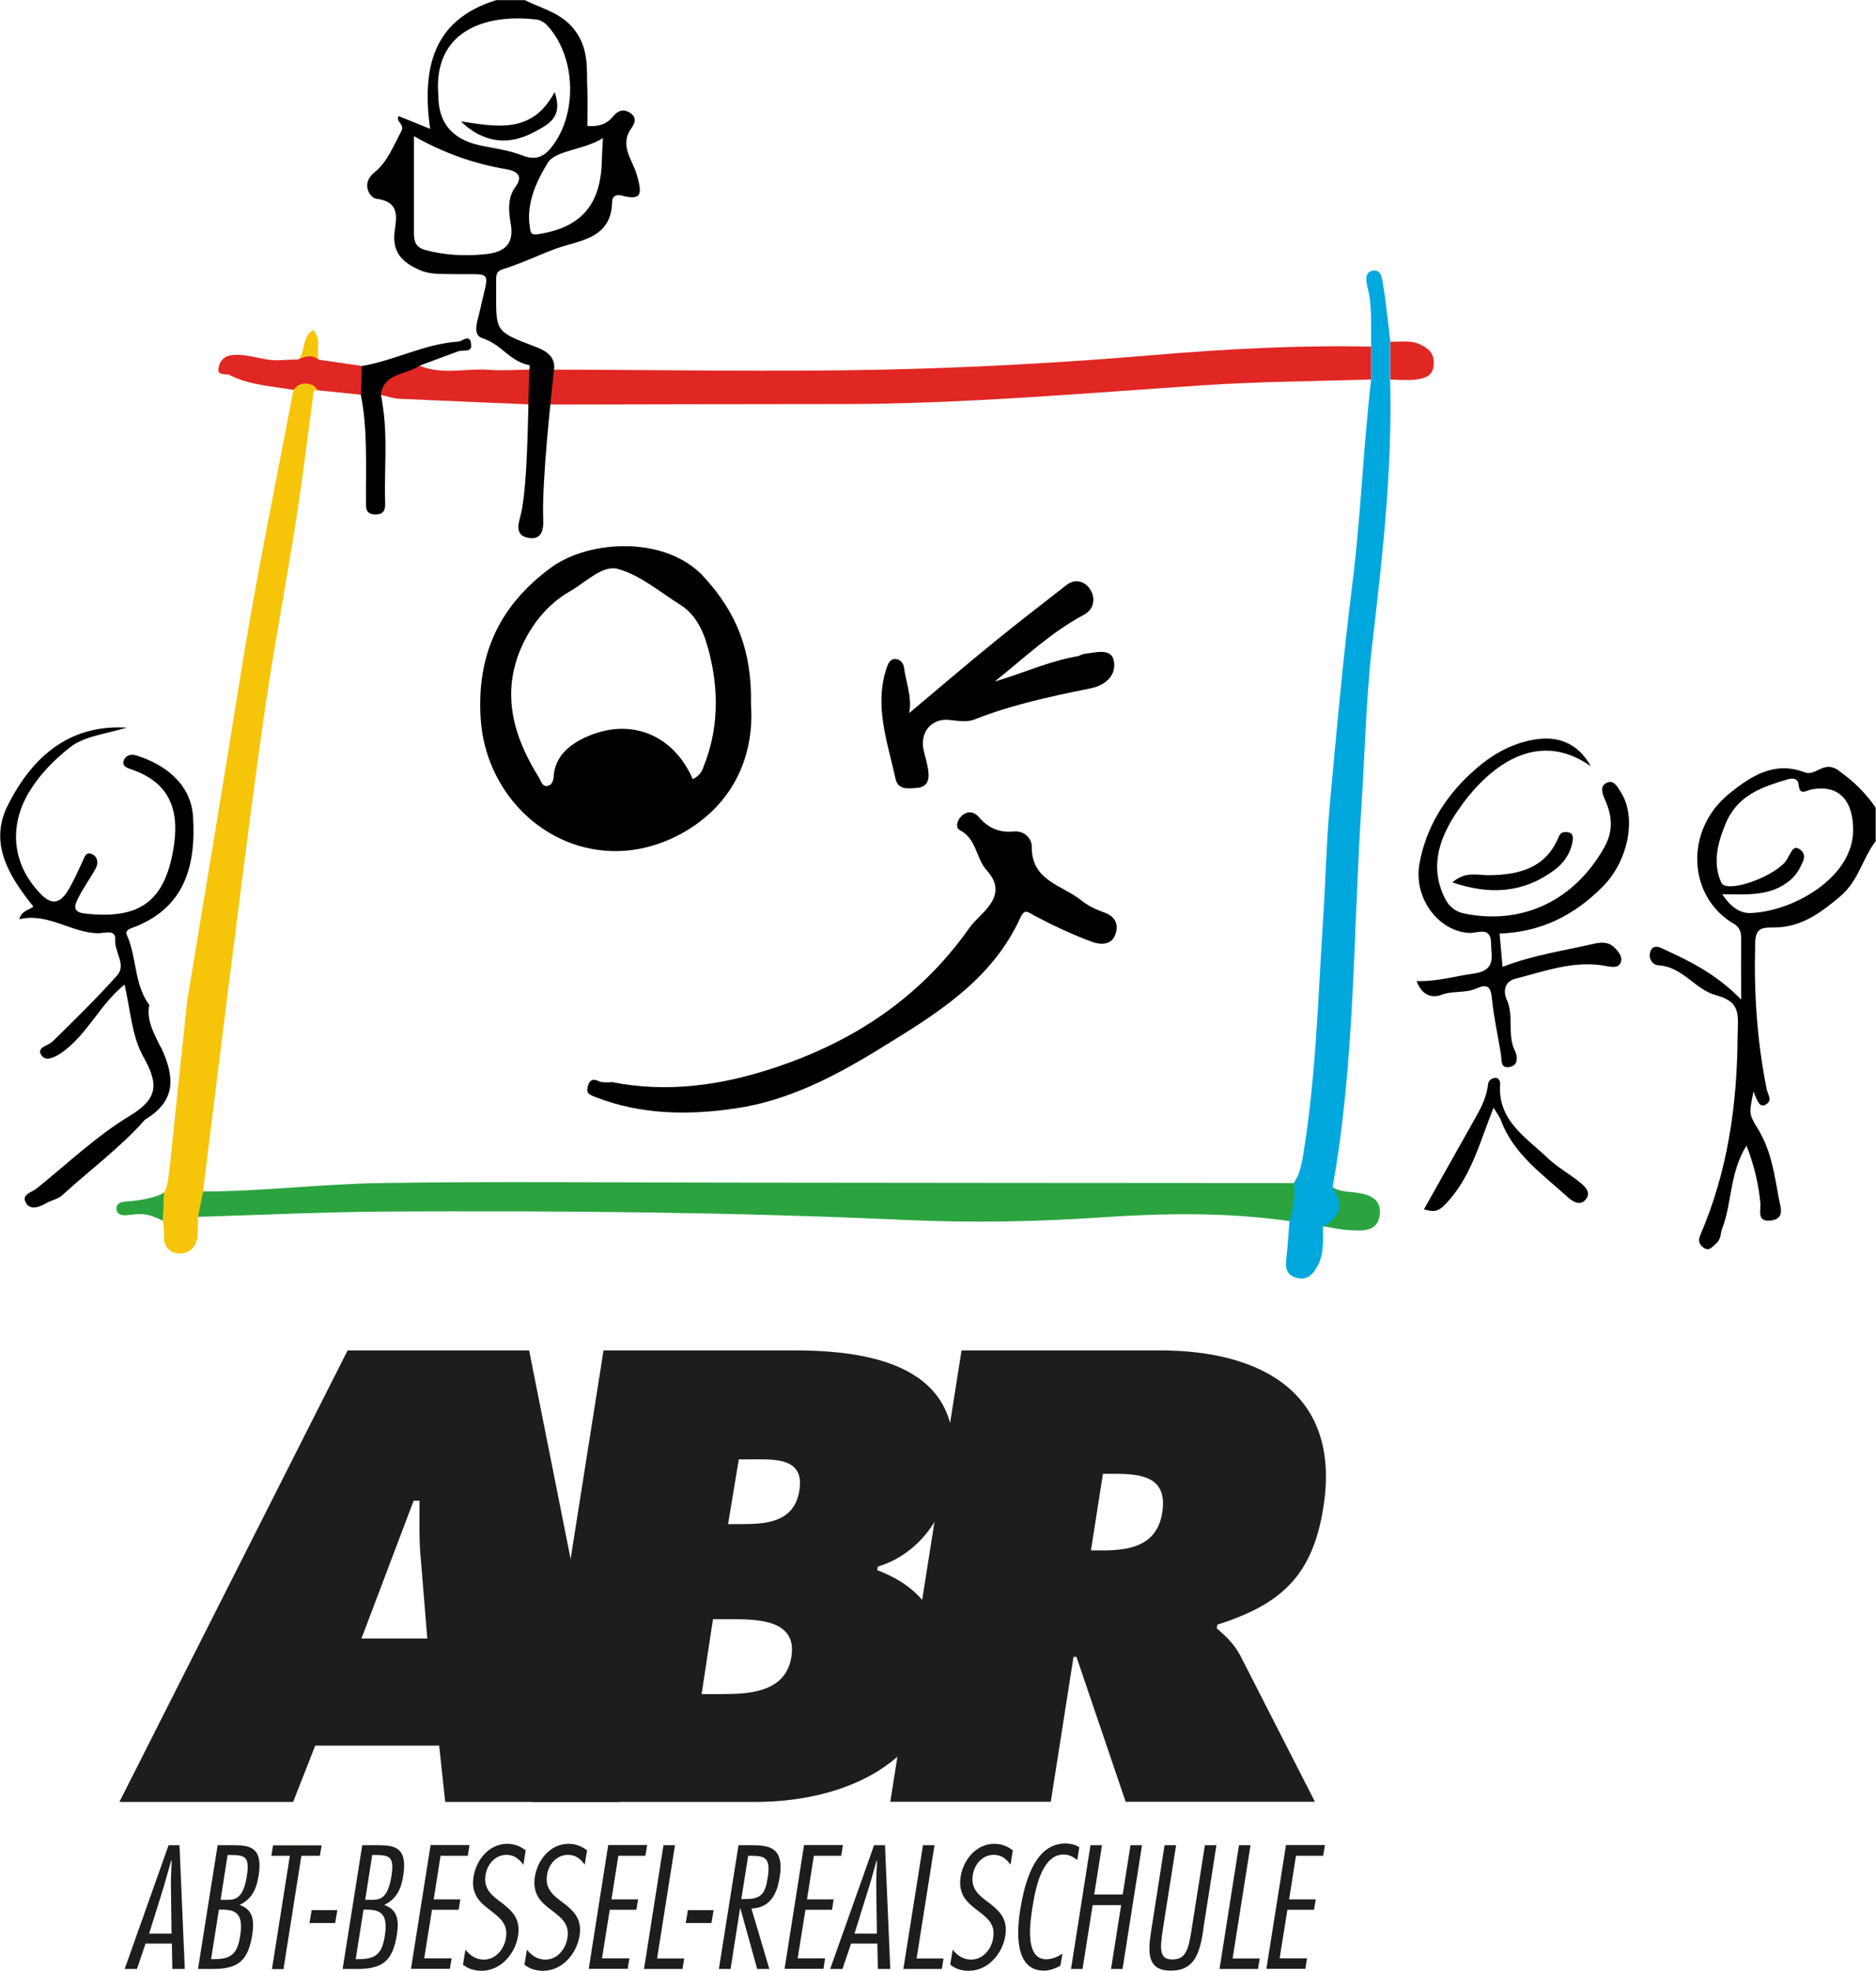 <?xml version="1.0" encoding="UTF-8"?>
<svg id="Ebene_2" data-name="Ebene 2" xmlns="http://www.w3.org/2000/svg" viewBox="0 0 120.51 126.61">
  <defs>
    <style>
      .cls-1 {
        fill: #1d1d1b;
      }

      .cls-2 {
        fill: #e12723;
      }

      .cls-2, .cls-3, .cls-4, .cls-5, .cls-6 {
        fill-rule: evenodd;
      }

      .cls-4 {
        fill: #f6c50a;
      }

      .cls-5 {
        fill: #00a8de;
      }

      .cls-6 {
        fill: #2ba43f;
      }
    </style>
  </defs>
  <g id="Ebene_1-2" data-name="Ebene 1">
    <g>
      <g>
        <path class="cls-1" d="M18.83,115.77H7.67l14.66-29.01h11.66l5.77,29.01h-11.16l-.39-3.62h-7.96l-1.42,3.62ZM27.45,105.27l-.42-5.12c-.12-1.23-.08-2.5-.08-3.73h-.38l-3.35,8.85h4.23Z"/>
        <path class="cls-1" d="M38.76,86.76h12.28c5.62,0,11.16,1.35,10.08,8.04-.38,2.54-2.04,5.04-4.73,5.85l-.04.23c3,1.12,4.62,3.42,4.08,6.89-.96,5.96-6.81,8-11.89,8h-14.35l4.58-29.01ZM45.07,108.84h1.19c1.73,0,4.23-.04,4.58-2.42.38-2.42-2.31-2.39-4-2.39h-1.04l-.73,4.81ZM47.73,97.92c1.54,0,3.31-.15,3.62-2.16.35-2.15-1.62-2-3.16-2h-.73l-.69,4.16h.96Z"/>
        <path class="cls-1" d="M61.77,86.76h12.74c6.54,0,11.66,2.77,10.5,10.08-.69,4.38-2.69,6.23-6.81,7.54l-.04.23c.46.42,1.04.88,1.5,1.73l4.81,9.42h-12.16l-3.16-9.31h-.19l-1.46,9.31h-10.31l4.58-29.01ZM70.08,99.61h.73c1.73,0,3.5-.27,3.85-2.42.35-2.23-1.19-2.5-3-2.5h-.81l-.77,4.92Z"/>
      </g>
      <g>
        <path class="cls-1" d="M11.86,126.5h-.79l-.03-1.63h-1.69l-.55,1.63h-.79l2.82-7.95h.7l.34,7.95ZM11.02,124.23l-.04-3.05c-.01-.54.03-1.09.05-1.62h-.04c-.16.54-.3,1.09-.46,1.62l-.95,3.05h1.44Z"/>
        <path class="cls-1" d="M15.01,118.55c1.04,0,1.9.13,1.6,1.97-.13.78-.37,1.45-1.22,1.87.9.31.95,1.04.81,1.93-.26,1.66-.92,2.18-2.52,2.18h-.96l1.26-7.95h1.03ZM14.06,122.7l-.5,3.17h.2c1.11,0,1.49-.36,1.67-1.5.21-1.34-.21-1.68-1.15-1.68h-.22ZM14.62,119.18l-.45,2.88h.2c.6,0,1.22.11,1.48-1.49.2-1.25-.07-1.39-1.02-1.39h-.2Z"/>
        <path class="cls-1" d="M20.55,119.23h-1.19l-1.15,7.28h-.74l1.15-7.28h-1.19l.11-.67h3.12l-.11.67Z"/>
        <path class="cls-1" d="M20.02,122.72h1.65l-.14.83h-1.65l.14-.83Z"/>
        <path class="cls-1" d="M24.3,118.55c1.04,0,1.9.13,1.6,1.97-.13.78-.37,1.45-1.22,1.87.9.31.95,1.04.81,1.93-.26,1.66-.92,2.18-2.52,2.18h-.96l1.26-7.95h1.03ZM23.35,122.7l-.5,3.17h.2c1.11,0,1.49-.36,1.67-1.5.21-1.34-.21-1.68-1.15-1.68h-.22ZM23.91,119.18l-.45,2.88h.2c.6,0,1.22.11,1.48-1.49.2-1.25-.07-1.39-1.02-1.39h-.2Z"/>
        <path class="cls-1" d="M30.06,119.23h-1.76l-.44,2.8h1.71l-.11.67h-1.71l-.5,3.12h1.76l-.11.67h-2.5l1.26-7.95h2.5l-.11.67Z"/>
        <path class="cls-1" d="M33.62,119.81c-.26-.36-.57-.64-1.08-.64-.74,0-1.24.61-1.35,1.29-.15.93.45,1.36,1.08,1.82.59.47,1.19.98,1.01,2.08-.18,1.16-1.11,2.26-2.35,2.26-.44,0-.88-.13-1.19-.4l.16-.96c.27.36.67.64,1.18.64.78,0,1.32-.69,1.42-1.4.16-.93-.46-1.34-1.06-1.81-.6-.46-1.2-.98-1.02-2.12.17-1.07.99-2.11,2.16-2.11.47,0,.85.16,1.19.42l-.15.94Z"/>
        <path class="cls-1" d="M37.57,119.81c-.26-.36-.57-.64-1.08-.64-.74,0-1.25.61-1.35,1.29-.15.93.45,1.36,1.08,1.82.59.47,1.19.98,1.01,2.08-.18,1.16-1.11,2.26-2.35,2.26-.44,0-.88-.13-1.19-.4l.16-.96c.27.36.67.64,1.18.64.78,0,1.32-.69,1.42-1.4.16-.93-.46-1.34-1.07-1.81-.6-.46-1.2-.98-1.02-2.12.17-1.07.99-2.11,2.16-2.11.47,0,.85.16,1.19.42l-.15.94Z"/>
        <path class="cls-1" d="M41.48,119.23h-1.76l-.44,2.8h1.71l-.11.67h-1.71l-.5,3.12h1.76l-.11.67h-2.5l1.25-7.95h2.5l-.11.67Z"/>
        <path class="cls-1" d="M42.22,125.83h1.73l-.11.67h-2.47l1.25-7.95h.74l-1.15,7.28Z"/>
        <path class="cls-1" d="M44.19,122.72h1.65l-.14.83h-1.65l.14-.83Z"/>
        <path class="cls-1" d="M46.18,126.5l1.26-7.95h.79c1.11,0,2.16.08,1.86,2.02-.16,1.01-.54,2-1.82,2.05l1.15,3.88h-.78l-1.08-3.89h-.02l-.61,3.89h-.74ZM47.63,122.01h.26c1.03,0,1.27-.36,1.43-1.4.19-1.26-.17-1.38-1.11-1.38h-.15l-.44,2.78Z"/>
        <path class="cls-1" d="M54.04,119.23h-1.76l-.44,2.8h1.71l-.1.67h-1.71l-.5,3.12h1.76l-.1.67h-2.5l1.25-7.95h2.5l-.11.67Z"/>
        <path class="cls-1" d="M57.18,126.5h-.79l-.03-1.63h-1.69l-.55,1.63h-.79l2.82-7.95h.7l.34,7.95ZM56.33,124.23l-.04-3.05c-.01-.54.03-1.09.05-1.62h-.04c-.16.54-.29,1.09-.46,1.62l-.95,3.05h1.44Z"/>
        <path class="cls-1" d="M58.88,125.83h1.73l-.11.67h-2.47l1.26-7.95h.74l-1.15,7.28Z"/>
        <path class="cls-1" d="M64.92,119.81c-.26-.36-.57-.64-1.08-.64-.74,0-1.24.61-1.35,1.29-.15.93.45,1.36,1.08,1.82.59.47,1.19.98,1.01,2.08-.18,1.16-1.11,2.26-2.35,2.26-.44,0-.88-.13-1.19-.4l.16-.96c.27.36.67.64,1.18.64.78,0,1.32-.69,1.42-1.4.16-.93-.46-1.34-1.07-1.81-.6-.46-1.2-.98-1.02-2.12.17-1.07.99-2.11,2.16-2.11.48,0,.85.16,1.19.42l-.15.94Z"/>
        <path class="cls-1" d="M68.13,126.28c-.31.19-.72.33-1.07.33-1.87,0-1.75-2.44-1.54-3.8.21-1.29.74-4.37,2.91-4.37.29,0,.69.07.9.25l-.13.81c-.26-.2-.51-.35-.88-.35-1.29,0-1.76,1.87-1.99,3.34-.15.93-.54,3.39.88,3.39.36,0,.73-.16,1.04-.36l-.13.75Z"/>
        <path class="cls-1" d="M72.11,126.5h-.74l.65-4.1h-1.83l-.65,4.1h-.74l1.25-7.95h.74l-.5,3.17h1.83l.5-3.17h.74l-1.25,7.95Z"/>
        <path class="cls-1" d="M77.3,123.98c-.23,1.47-.54,2.63-2.09,2.63s-1.48-1.2-1.25-2.63l.85-5.43h.74l-.85,5.39c-.2,1.32-.23,1.95.62,1.95s1.03-.63,1.23-1.95l.85-5.39h.74l-.85,5.43Z"/>
        <path class="cls-1" d="M79.19,125.83h1.73l-.11.67h-2.47l1.25-7.95h.74l-1.15,7.28Z"/>
        <path class="cls-1" d="M85.01,119.23h-1.76l-.44,2.8h1.71l-.11.67h-1.71l-.5,3.12h1.76l-.11.67h-2.5l1.26-7.95h2.5l-.11.67Z"/>
      </g>
    </g>
    <g>
      <path class="cls-3" d="M10.33,67.3c-.37-.79-.95-1.71-.74-2.73-.99-1.34-.79-3.07-1.45-4.52-.09-.19.07-.34.31-.42,3.39-1.23,4.15-3.95,3.95-7.16-.13-2.15-1.88-3.4-3.67-3.94-.31-.1-.67,0-.78.33-.13.38.23.48.51.58,2.3.79,3.05,2.42,2.73,4.76-.53,3.83-2.3,4.88-5.76,4.49-.9-.1-.57-.67-.35-1.1.32-.63.75-1.2,1.08-1.82.18-.35.1-.77-.29-.91-.37-.14-.45.24-.58.51-.3.64-.58,1.29-.95,1.89-.44.69-.94.96-1.68.22-1.85-1.86-2.15-4.34-.78-6.61.67-1.11,1.58-2.03,2.57-2.82.92-.74,2.18-.86,3.7-1.3-3.8-.23-6.14,1.99-7.65,4.99-1.24,2.46.1,4.58,1.64,6.5-.27.25-.75.25-.9.82,1.86-.44,3.33.88,5.07.9.39,0,1.15-.28,1.09.41-.06.8.73,1.61.13,2.29-1.32,1.48-2.74,2.87-4.15,4.25-.29.29-1.08.37-.71.9.28.41.88.12,1.35-.22,1.62-1.17,2.41-3.08,3.98-4.33.37,1.55.45,3.26,1.19,4.6.98,1.76,1.03,2.69-.87,3.84-2.15,1.3-4,3.08-5.97,4.66-.32.26-1.03.38-.66.96.27.42.8.26,1.24,0,.35-.21.8-.27,1.08-.54,1.77-1.62,3.71-3.04,5.31-4.85,1.98-1.19,1.93-2.69,1.03-4.63Z"/>
      <g>
        <path class="cls-3" d="M90.99,63.03c1.31.05,2.48-.32,3.67-.48,1.48-.2,1.13-1.12,1.12-1.97-.01-1.09-.88-.62-1.38-.64-1.96-.08-3.61-2.21-3.22-4.43.41-2.3,1.6-4.25,3.3-5.82,1.14-1.06,2.43-1.89,4.06-2.17,1.52-.27,2.83.22,3.65,1.71-3.54-2.51-6.73.16-8.57,2.89-1.11,1.63-1.83,3.52-.81,5.58.27.55.67.87,1.24.99,3.77.77,7.07-.85,8.98-4.2.65-1.14.52-2.11.05-3.16-.19-.43-.29-.86.16-1.05.44-.19.67.29.87.6,1.05,1.62.49,4.42-1.14,6.07-1.83,1.86-3.99,2.94-6.64,3.03.06.71.12,1.38.19,2.14,1.95-.76,3.94-1.04,5.89-1.49.54-.12.99-.11,1.39.34.27.29.47.62.27.95-.17.28-.56.2-.86.15-2.05-.4-3.94.32-5.86.81-.77.2-.77.89-.56,1.35.49,1.06,0,2.24.53,3.29.12.25.28.89-.3,1.02-.66.15-.54-.4-.6-.79-.19-1.19-.46-2.37-.58-3.57-.08-.77-.25-1.01-1.03-.66-.69.3-1.49.12-2.23.4-.57.21-1.23.06-1.57-.87Z"/>
        <path class="cls-3" d="M95.94,71.17c-.92,2.32-1.46,4.53-3.13,6.24-.49.5-.79.43-1.34.29,1.15-2.05,2.28-4.06,3.41-6.07.35-.62.63-1.25.71-1.98.02-.22.27-.45.57-.39.09.02.22.22.21.33-.21,2.39,1.66,3.48,3.07,4.83.58.55,1.3.95,1.93,1.45.36.28.86.67.54,1.13-.42.61-1.03.08-1.32-.19-1.58-1.43-3.38-2.7-4.17-4.82-.1-.27-.29-.51-.47-.81Z"/>
        <path class="cls-3" d="M93.31,56.68c.86-.74,1.66-.43,2.38-.45,1.93-.03,3.61-.47,4.43-2.45.13-.32.33-.34.58-.31.36.04.36.34.32.58-.13.77-.55,1.39-1.17,1.85-1.99,1.48-4.15,1.61-6.56.79Z"/>
      </g>
      <path class="cls-6" d="M84.98,78.78c.21-.84.42-1.67.62-2.51.45.3.97.28,1.48.35.87.11,1.71.39,1.54,1.49-.15,1.03-1.07.96-1.83.93-.61-.02-1.21-.17-1.82-.26Z"/>
      <path class="cls-2" d="M89.31,24.39c0-.81,0-1.63,0-2.44.65.04,1.29-.13,1.94.19.57.28.88.59.85,1.26-.03.76-.57.91-1.11.98-.55.08-1.12.01-1.67.01Z"/>
      <path class="cls-4" d="M20.47,23.13c-.44,0-.87-.01-1.31-.02.49-.52.18-1.42.96-1.91.54.57.2,1.31.34,1.93Z"/>
      <path class="cls-2" d="M14.79,24.12c1.29.63,2.69.7,4.07.93.43,0,.87,0,1.3,0,1.01.1,2.02.21,3.03.31.01-.62.02-1.23.04-1.85-.92-.13-1.84-.27-2.76-.4-.43-.36-.87-.21-1.31-.02-.41.02-.81.03-1.22.05-1.01.06-1.96-.43-2.99-.33-.61.06-.84.42-.91.83-.1.55.47.33.75.46Z"/>
      <path class="cls-2" d="M24.56,25.86c-.03-.16-.05-.33-.09-.49.39.09.78.23,1.17.25,2.78.13,5.57.24,8.35.36.03-.76,0-1.52.31-2.24-.96.01-1.94.09-2.9.02-1.48-.11-3.01.35-4.46-.27-1.9-.33-3.01.51-2.71,2.07.09.11.2.21.31.3Z"/>
      <path class="cls-2" d="M74.13,22.81c-5.79.49-11.61.81-17.42.94-7.04.15-14.08.01-21.12,0-.1.75-.21,1.49-.31,2.24,6.22-.01,12.44-.03,18.66-.03,7.82,0,15.6-.69,23.39-1.21,3.57-.24,7.16-.25,10.74-.37,0-.7,0-1.41,0-2.11-4.66-.1-9.29.15-13.94.54Z"/>
      <path class="cls-6" d="M83.28,75.7c-.05.1-.09.21-.16.31-12.08,0-24.15-.02-36.23-.03-7.5,0-15.01-.09-22.51.03-3.78.06-7.56.54-11.35.54.01-.11.03-.21.04-.32-.04.02-.08.03-.11.05-.68.56-.76,1.19-.24,1.9,4-.12,8.01-.31,12.01-.34,11.15-.06,22.3.03,33.45.54,4.19.19,8.41.12,12.63-.17,3.98-.27,8.01-.33,12,.24,1.16-.85,1.23-1.28.49-2.74-.01,0-.03-.01-.04-.02Z"/>
      <path class="cls-3" d="M118.13,49.51c-.99-.7-1.48.39-2.2.11-1.96-.75-3.46.25-4.85,1.37-2.88,2.33-2.69,6.62.31,8.37.34.2.46.51.46.91-.01,1.15,0,2.3,0,3.95-1.61-1.64-3.23-2.43-4.87-3.19-.34-.16-.72-.38-.93.03-.22.43.06.93.48.96,1.56.08,2.37,1.57,3.7,1.92,1.64.43,1.41,1.28,1.39,2.66-.03,4.41-.64,8.65-2.38,12.71-.15.36-.13.56.12.79.41.37.63,0,.89-.22.31-.26.26-.63.38-.95.64-1.65.46-3.55,1.56-5.33.52,1.34.77,2.48.89,3.67.05.49-.27,1.28.72,1.14.9-.13.55-.92.48-1.35-.29-1.58-.5-3.17-1.39-4.59-.59-.95-.51-1-.25-2.34.29.78.46.99.74.86.53-.27.19-.62.11-1.01-.63-3.11-.83-6.25-.74-9.42.02-.89.4-.98,1.12-.97,1.76.02,3-.87,4.34-2,1.21-1.03,1.42-2.44,2.28-3.54v-2.16c-.65-.94-1.4-1.69-2.38-2.38ZM112.45,58.66c-.68.02-1.25-.36-1.82-1.21,1.67.02,3.15.14,4.39-.92.42-.36.63-.79.82-1.24.13-.3,0-.64-.33-.78-.31-.13-.41.18-.54.38-.11.17-.18.37-.31.51-.94,1.04-3.76,1.99-4.08,1.32-.56-1.21-.28-2.47.26-3.78.78-1.88,2.35-2.37,4-2.87.28-.08.65-.1.7.35.08.72.43.38.84.3,1.85-.35,2.7.84,2.66,2.71-.08,3.01-3.91,5.14-6.59,5.23Z"/>
      <path class="cls-3" d="M39.25,69.51c3.52.71,6.94.25,10.32-.85,5.18-1.68,9.52-4.53,12.69-9.03.2-.28.43-.51.67-.75.85-.84,1.56-1.75.45-2.97-.69-.76-.64-2.03-1.73-2.58-.27-.14-.18-.57.04-.82.39-.44.85-.41,1.2,0,.6.7,1.32,1,2.23.91.7-.06,1.16.46,1.16.98-.03,2.19,1.95,2.46,3.17,3.44.42.34.95.6,1.47.78.75.26.96.79.72,1.44-.25.69-.99.63-1.47.46-1.27-.47-2.51-1.05-3.7-1.68-.41-.22-.64-.49-.91.09-1.85,4.08-5.47,6.25-9.08,8.47-2.88,1.77-5.87,3.32-9.22,3.81-3.02.45-6.08.42-9.02-.73-.33-.13-.58-.21-.5-.59.08-.38.23-.67.74-.42.21.1.5.05.76.07Z"/>
      <path class="cls-3" d="M63.93,43.78c1.78-.53,3.46-1.3,5.29-1.62.14-.03.28-.13.42-.15.72-.07,1.78-.43,1.92.5.12.74-.35,1.49-1.57,1.73-2.49.5-5,1.04-7.38,1.98-.53.21-1.1.08-1.66.03-1.13-.1-1.87.81-1.62,1.94.1.44.24.87.3,1.32.08.56-.04,1.06-.73,1.11-.56.04-1.22.16-1.38-.61-.51-2.36-1.4-4.69-.54-7.17.1-.27.23-.47.46-.5.34-.03.59.23.63.54.12.94.52,1.85.34,2.93,1.92-1.61,3.71-3.15,5.55-4.64,1.49-1.22,3.02-2.38,4.53-3.57.66-.52,1.29-.16,1.56.3.29.48.29,1.21-.41,1.59-2.11,1.12-3.83,2.77-5.71,4.27Z"/>
      <path class="cls-3" d="M48.24,45.25c.07-3.42-.91-5.87-3.01-8.17-2.44-2.69-7.38-2.4-9.81-.63-3.3,2.41-4.82,5.58-4.54,9.76.32,4.74,4.15,8.57,8.84,8.47,1.82-.04,3.55-.71,4.92-1.66,2.75-1.91,3.81-4.83,3.6-7.77ZM45.18,49.31c-.12.31-.27.54-.68.75-1.23-2.86-4.01-4-6.87-2.7-.99.45-1.97,1.19-2.06,2.5-.02.28-.1.55-.35.62-.38.11-.44-.26-.59-.51-1.63-2.6-2.44-5.34-1.17-8.31.66-1.52,1.7-2.84,3.17-3.68.99-.57,2.07-1.69,3.05-1.43,1.44.39,2.7,1.48,4.01,2.3,1.17.73,1.61,2.02,1.9,3.2.59,2.41.56,4.87-.41,7.24Z"/>
      <path class="cls-6" d="M10.48,78.43c-.93-.41-1.13-.51-2.31-.36-.29.04-.69-.02-.69-.42,0-.39.37-.44.68-.46.56-.03,1.92-.22,2.4-.59"/>
      <path class="cls-4" d="M20.15,24.77c-.5-.22-.95-.19-1.3.29-1.16,6.08-2.41,12.15-3.39,18.27-1.11,6.98-2.28,13.95-3.43,20.92-.33,3.13-.66,6.27-.99,9.4-.07.66-.12,1.32-.22,1.97-.05.33-.1.71-.28.99l-.07,1.82s0,0,0,0c.05.3.07.67.07,1.17,0,.55.55,1.06,1.23.92.61-.13.91-.62.93-1.25.01-.36.01-.72.02-1.07.11-.55.21-1.09.32-1.63.69-5.53,1.36-11.06,2.07-16.58.63-4.92,1.24-9.84,1.96-14.75.58-3.95,1.33-7.87,1.95-11.81.43-2.78.77-5.57,1.14-8.35.09,0,.18.02.27.03-.08-.11-.16-.22-.28-.32Z"/>
      <g>
        <path class="cls-3" d="M24.2,12.77c1.52.21,1.26,1.22,1.15,2.1-.16,1.31.45,1.96,1.56,2.46.7.32,1.39.26,2.09.28,2.75.05,2.42-.38,1.83,2.34-.15.67-.52,1.56.16,1.78,1.3.43,1.7,1.47,3.04,1.74-.12.94-.04,7.19-.55,9.49-.11.51-.53,1.44.48,1.6,1.07.18.94-.98.93-1.39-.07-2.41.54-7.99.69-9.32.16-.96-.54-1.33-1.21-1.58-2.51-.96-2.51-.95-2.5-3.4,0-.31,0-.62,0-.93,0-.32.05-.53.45-.65,1.14-.35,2.22-.88,3.33-1.29,1.48-.56,3.64-.6,3.67-3.05,0-.26.2-.5.64-.38,1.38.37,1.24-.26.96-1.3-.25-.95-1.15-1.89-.39-2.99.26-.37.41-.73-.07-1.04-.42-.27-.79-.12-1.08.24-.42.52-.96.67-1.65.61,0-.79.03-1.56,0-2.33-.06-1.19.11-2.35-.61-3.53-.84-1.37-2.19-1.61-3.4-2.22h-1.85c-4.1,1.27-4.77,4.41-4.24,8.27-.85-.35-1.47-.6-2.03-.82-.19.43.45.48.16,1.01-.5.93-.87,1.93-1.72,2.62-.86.69-.31,1.63.17,1.69ZM38.73,8.87c-.03.58-.06,1.02-.07,1.45-.06,2.86-1.36,4.32-4.12,4.73-.5.07-.46-.2-.51-.5-.24-1.54.49-3.01,1.17-4.11.5-.79,2.33-.8,3.53-1.57ZM34.49,1.26c.23.03.48.18.64.35,1.81,1.92,2,5.47.44,7.66-.52.73-1.06,1.1-2.04.71-.88-.35-1.85-.45-2.78-.66q-2.59-.6-2.59-3.16c-.37-4.16,2.99-5.31,6.34-4.9ZM26.61,8.76c1.93,1.09,3.88,1.77,5.95,2.12.47.08,1.15.33.55,1.13-.53.71-.43,1.6-.3,2.37.26,1.47-.6,1.86-1.72,1.96-1.26.12-2.53.06-3.78-.28-.66-.18-.72-.62-.72-1.16,0-2,0-4,0-6.14Z"/>
        <path class="cls-3" d="M29.61,7.8c2.41.37,4.6.78,6.02-1.89.57,1.66-.43,2.09-1.29,2.56-1.68.92-3.31.71-4.73-.67Z"/>
        <path class="cls-3" d="M30.26,22.02c-.13-.56-.58-.08-.84-.07-2.16.14-4.08,1.22-6.2,1.57-.01.61-.02,1.23-.04,1.85.45,2.27.31,4.57.33,6.86,0,.42-.02.82.61.82.62,0,.63-.39.62-.81-.07-2.29.22-4.59-.28-6.86.2-1.46,1.64-1.27,2.48-1.88.83-.31,1.66-.63,2.5-.93.33-.12.97.14.8-.55Z"/>
      </g>
      <path class="cls-5" d="M89.31,21.94c-.15-1.21-.26-2.42-.46-3.62-.07-.38-.09-1.07-.72-.92-.47.11-.38.69-.28,1.07.32,1.26.2,2.53.23,3.8,0,.7,0,1.41,0,2.11-.51,4.38-.66,8.78-1.21,13.16-.59,4.72-1.02,9.47-1.45,14.22-.22,2.45-.27,4.91-.43,7.37-.32,4.96-.45,9.93-1.24,14.85-.11.71-.24,1.42-.62,2.05.07.84-.06,1.66-.3,2.46-.06.76-.1,1.52-.19,2.28-.08.61-.05,1.15.66,1.33.66.17,1.04-.21,1.33-.75.44-.81.35-1.68.35-2.54,1.1-.61,1.38-1.44.62-2.51,1.45-8.07,1.32-16.26,1.85-24.4.23-3.53.3-7.09.71-10.6.66-5.62,1.29-11.22,1.14-16.89,0-.81,0-1.63,0-2.44Z"/>
    </g>
  </g>
</svg>